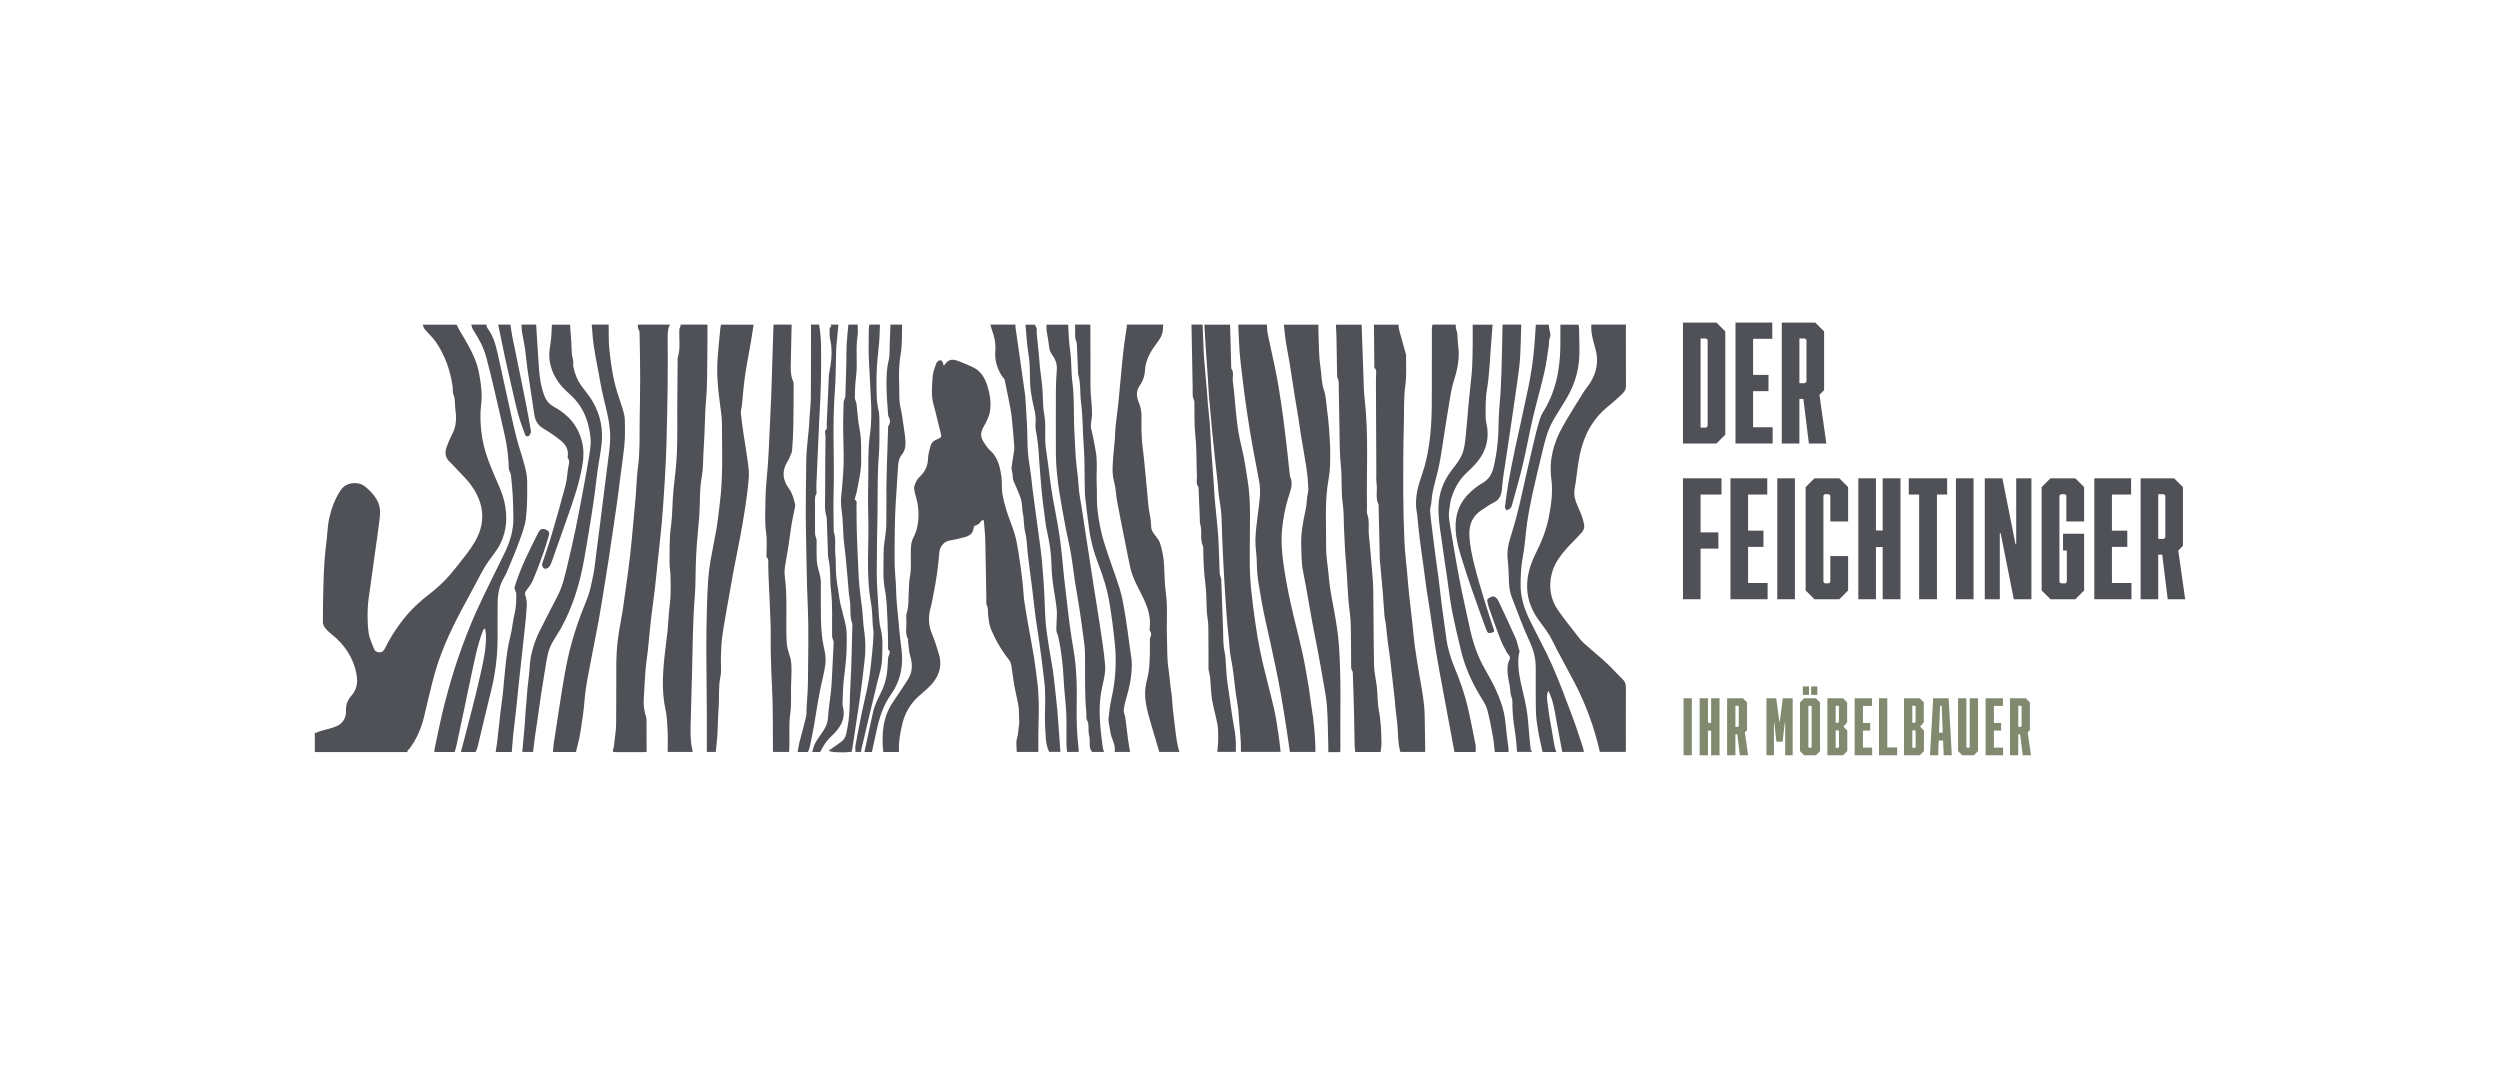<?xml version="1.0" encoding="UTF-8"?> <svg xmlns="http://www.w3.org/2000/svg" id="Ebene_1" data-name="Ebene 1" viewBox="0 0 213.688 92.129"><defs><style> .cls-1 { fill: #4f5157; } .cls-1, .cls-2 { stroke-width: 0px; } .cls-2 { fill: #818a6e; } </style></defs><g><path class="cls-1" d="m39.031,27.748c.092.18.176.365.278.539.542.925,1.118,1.836,1.45,2.863.156.483.237.994.313,1.498.065.432.099.872.097,1.309-.002.441-.085.881-.099,1.323-.03.948.064,1.896.281,2.81.199.834.53,1.641.86,2.438.315.761.696,1.492.886,2.304.297,1.269.239,2.51-.346,3.676-.287.571-.725,1.065-1.087,1.6-.161.238-.313.485-.45.738-.433.8-.85,1.608-1.287,2.406-1.089,1.986-2.105,4.008-2.734,6.191-.369,1.28-.637,2.589-.961,3.883-.237.946-.616,1.83-1.197,2.62-.058.078-.139.139-.199.216-.02.025-.008.076-.01.12h-7.917v-1.72c.046.071.076.119.066.104.135-.061.253-.131.38-.17.492-.15,1.014-.233,1.472-.45.502-.238.768-.723.748-1.283-.018-.521.121-.92.478-1.319.441-.493.544-1.116.422-1.787-.264-1.451-1.027-2.576-2.168-3.476-.188-.149-.371-.316-.515-.506-.103-.135-.195-.322-.195-.486-0-1.072.019-2.145.047-3.217.018-.705.048-1.41.099-2.114.043-.608.12-1.214.187-1.821.066-.599.085-1.209.22-1.792.19-.826.491-1.62.962-2.34.482-.736,1.538-.758,2.071-.336.424.336.798.723,1.057,1.21.244.46.279.958.222,1.452-.119,1.034-.277,2.063-.42,3.095-.135.974-.275,1.948-.406,2.923-.079.588-.185,1.176-.205,1.767-.023.686-.02,1.383.074,2.06.067.479.294.938.469,1.399.072.191.234.281.454.284.237.003.363-.118.458-.311.432-.877.948-1.701,1.552-2.469.661-.842,1.435-1.571,2.283-2.218.886-.676,1.651-1.468,2.328-2.345.526-.681,1.09-1.345,1.525-2.082.894-1.519.859-3.054-.099-4.562-.352-.555-.803-1.012-1.253-1.477-.266-.275-.515-.567-.793-.829-.396-.373-.417-.812-.248-1.277.14-.386.303-.768.492-1.132.342-.659.348-1.347.25-2.055-.027-.196-.029-.396-.039-.595-.011-.22-.013-.425-.116-.645-.102-.218-.047-.505-.085-.758-.204-1.354-.643-2.627-1.419-3.761-.279-.407-.659-.745-.978-1.127-.08-.096-.102-.242-.15-.365.966,0,1.932,0,2.898,0Z"></path><path class="cls-1" d="m138.972,27.748c.002,1.755.001,3.511.007,5.266.001.413-.295.631-.55.871-.333.312-.68.611-1.034.9-1.304,1.066-2.022,2.475-2.361,4.087-.167.791-.239,1.601-.357,2.402-.029.195-.07.389-.098.584-.11.771.297,1.401.56,2.073.128.326.23.67.273,1.015.022.171-.071.4-.189.536-.369.427-.784.815-1.165,1.232-.623.683-1.197,1.406-1.424,2.325-.275,1.114-.116,2.18.543,3.128.51.733,1.075,1.428,1.622,2.134.183.236.365.48.585.678.634.572,1.3,1.107,1.927,1.686.487.45.924.953,1.401,1.414.234.225.266.477.264.78-.012,1.705-.005,3.411-.005,5.116 0.0.091-0.0.182-0.0.292h-2.223c-.466-2.061-1.185-4.036-2.161-5.914-.636-1.224-1.324-2.421-1.933-3.658-.324-.657-.789-1.199-1.201-1.787-.642-.916-.975-1.938-.918-3.053.045-.88.317-1.715.71-2.506.505-1.016.939-2.059,1.148-3.178.199-1.063.354-2.149.21-3.217-.219-1.631.185-3.096.962-4.485.567-1.015,1.2-1.994,1.812-2.983.165-.267.379-.503.545-.769.564-.904.742-1.857.444-2.909-.189-.669-.398-1.347-.345-2.062h2.948Z"></path><path class="cls-1" d="m108.29,27.748c.019.25.013.505.062.749.187.919.398,1.833.59,2.751.125.598.244,1.197.343,1.799.141.861.274,1.723.389,2.588.134,1.008.249,2.019.365,3.029.075.655.132,1.312.21,1.966.018.147.108.285.132.432.082.493-.096.951-.242,1.404-.29.901-.455,1.82-.55,2.76-.099.984-.025,1.961.11,2.929.155,1.109.36,2.213.598,3.307.308,1.415.688,2.814,1.003,4.227.211.948.373,1.908.537,2.866.105.615.16,1.239.261,1.855.185,1.118.298,2.242.334,3.375.005.156.001.313.001.486h-2.179c-.086-.592-.168-1.185-.258-1.776-.099-.651-.198-1.302-.308-1.951-.142-.836-.28-1.672-.445-2.504-.212-1.072-.447-2.14-.677-3.209-.236-1.101-.515-2.195-.705-3.304-.193-1.119-.43-2.235-.432-3.384-.001-.675-.141-1.351-.123-2.025.021-.781.137-1.56.231-2.338.103-.854.256-1.707.103-2.569-.141-.794-.303-1.585-.449-2.378-.122-.662-.242-1.325-.35-1.99-.141-.87-.274-1.742-.398-2.615-.094-.661-.171-1.325-.25-1.988-.084-.703-.18-1.406-.234-2.112-.06-.792-.079-1.587-.116-2.381.816,0,1.632,0,2.449,0Z"></path><path class="cls-1" d="m105.142,27.748c.033,1.236.067,2.471.1,3.707 0.0.017-.006.039.002.049.261.329.082.716.132,1.072.121.86.168,1.73.26,2.595.068.641.136,1.284.249,1.918.125.703.316,1.395.452,2.097.119.616.199,1.239.301,1.858.3,1.814.187,3.643.189,5.467.001.898-.02,1.798.025,2.694.042.841.141,1.68.244,2.516.112.915.24,1.83.394,2.739.131.778.288,1.552.47,2.32.3,1.271.648,2.531.939,3.804.168.738.272,1.491.387,2.24.073.471.114.946.173,1.444h-3.397c0-.275.012-.548-.003-.819-.024-.444-.066-.888-.101-1.331-.002-.025-.012-.049-.014-.073-.035-.475-.054-.952-.108-1.425-.053-.465-.15-.926-.213-1.39-.133-.979-.198-1.971-.403-2.933-.129-.606-.129-1.209-.199-1.812-.07-.61-.13-1.222-.174-1.835-.085-1.181-.162-2.364-.229-3.546-.059-1.039-.104-2.079-.149-3.119-.031-.711-.031-1.425-.084-2.134-.039-.519-.149-1.033-.214-1.551-.038-.304-.045-.611-.078-.916-.092-.861-.192-1.721-.284-2.581-.076-.715-.149-1.43-.218-2.146-.085-.891-.171-1.781-.245-2.673-.046-.554-.066-1.109-.103-1.664-.057-.834-.122-1.668-.178-2.502-.046-.689-.082-1.379-.123-2.069.733,0,1.466,0,2.199,0Z"></path><path class="cls-1" d="m57.27,27.748c-.2.342-.201.716-.199,1.097.007,1.356.014,2.712-.003,4.068-.021,1.712-.057,3.424-.105,5.136-.029,1.031-.084,2.062-.146,3.091-.071,1.182-.149,2.364-.25,3.543-.085.995-.209,1.987-.313,2.981-.096.914-.182,1.829-.288,2.741-.1.862-.232,1.72-.33,2.583-.101.886-.172,1.776-.266,2.663-.056.534-.151,1.064-.193,1.599-.067.851-.106,1.705-.153,2.558-.027.491.04.969.191,1.441.057.176.045.377.047.567.007.64.006,1.281.007,1.922 0.0.173 0.0.346 0.0.533-.09.008-.145.017-.2.017-.816.001-1.632.002-2.448 0-.261-0-.284-.048-.198-.296.043-.122.056-.256.07-.386.062-.584.164-1.169.172-1.754.023-1.747-.003-3.494.014-5.241.012-1.152.148-2.292.369-3.426.203-1.044.327-2.103.476-3.157.121-.859.24-1.719.338-2.581.101-.888.178-1.778.262-2.668.075-.792.15-1.584.215-2.376.068-.834.081-1.676.193-2.504.178-1.324.126-2.652.143-3.979.016-1.205.045-2.41.044-3.614-.001-1.296-.026-2.592-.053-3.887-.003-.132-.099-.259-.133-.394-.022-.088-.008-.184-.01-.277.916,0,1.832,0,2.748,0Z"></path><path class="cls-1" d="m119.534,27.748c.022.164.025.332.068.49.184.683.379,1.362.568,2.043.015.055.015.115.014.173-.012.815.054,1.64-.057,2.442-.152,1.092-.101,2.183-.131,3.272-.055,1.986-.059,3.973-.053,5.96.004,1.388.041,2.778.103,4.165.04.892.152,1.781.231,2.672.051.578.093,1.156.154,1.733.094.888.203,1.774.302,2.662.071.642.117,1.288.207,1.927.126.899.27,1.797.429,2.691.19,1.075.393,2.148.407,3.245.012.931.029,1.862.043,2.793.001.081-.007.163-.012.258h-2.11c-.232-.785-.181-1.6-.263-2.401-.051-.492-.116-.983-.17-1.475-.022-.198-.025-.397-.047-.595-.125-1.124-.248-2.248-.381-3.37-.064-.54-.154-1.076-.221-1.615-.066-.533-.115-1.068-.178-1.602-.023-.192-.083-.38-.098-.572-.056-.686-.093-1.373-.149-2.058-.068-.823-.149-1.644-.224-2.466-.005-.058-.022-.115-.023-.173-.037-1.568-.072-3.136-.107-4.704-.001-.033.014-.073 0-.099-.3-.588-.078-1.225-.174-1.833-.045-.285-.019-.581-.02-.872-.012-2.586-.023-5.172-.034-7.758-.001-.183.019-.366.01-.548-.011-.227.09-.469-.119-.675-.058-.057-.028-.208-.029-.315-.011-1.131-.021-2.262-.031-3.393.7,0,1.399,0,2.099,0Z"></path><path class="cls-1" d="m60.469,27.748c-.003.915.005,1.83-.011,2.745-.021,1.255.005,2.516-.111,3.762-.086.926-.082,1.849-.13,2.773-.032.622-.063,1.244-.098,1.866-.035.602-.014,1.216-.126,1.804-.219,1.149-.137,2.309-.227,3.461-.062.801-.145,1.6-.205,2.401-.043.571-.069,1.144-.089,1.717-.031.879-.011,1.762-.081,2.638-.176,2.182-.183,4.368-.237,6.553-.039,1.583-.094,3.166-.13,4.749-.009.414.012.831.046,1.244.021.263.091.522.144.809h-2.143c0-.613.024-1.219-.007-1.822-.032-.625-.061-1.259-.191-1.867-.25-1.166-.25-2.338-.162-3.511.08-1.062.238-2.118.35-3.178.051-.486.069-.975.111-1.462.044-.51.12-1.018.143-1.529.024-.548.015-1.098-.002-1.647-.012-.402-.091-.804-.085-1.206.015-1.004-.023-2.019.116-3.008.15-1.065.115-2.133.226-3.196.109-1.046.246-2.092.289-3.141.054-1.312.023-2.627.031-3.94.009-1.389.021-2.778.031-4.167.271-.816.096-1.659.154-2.488.005-.067.065-.128.085-.196.015-.052.008-.11.011-.166.766,0,1.532,0,2.299,0Z"></path><path class="cls-1" d="m99.446,27.748c-.014.064-.044.129-.04.191.038.552-.221.993-.538,1.402-.426.549-.767,1.139-.934,1.813-.074.299-.047.622-.123.92-.072.281-.171.579-.343.806-.375.494-.349.982-.13,1.516.15.366.234.742.231,1.154-.005.929-.019,1.869.109,2.786.119.855.173,1.713.269,2.568.041.362.064.726.101,1.088.068.664.093,1.337.231,1.986.078.368.102.725.123,1.092.018.326.234.554.418.799.123.163.257.332.321.521.208.619.324,1.259.358,1.914.041.776.043,1.558.148,2.326.178,1.301.049,2.603.1,3.904.034.88-.005,1.771.129,2.636.099.637.127,1.279.232,1.913.081.489.086.99.136,1.484.05.492.112.982.173,1.472.057.462.109.925.184,1.384.045.275.129.543.203.848h-1.714c-.24-.808-.483-1.607-.713-2.411-.286-1.001-.595-2.004-.473-3.062.055-.48.219-.947.284-1.427.065-.483.079-.974.096-1.462.015-.432-.004-.865.009-1.297.003-.113.077-.223.098-.339.012-.067-.006-.144-.027-.211-.03-.093-.12-.188-.108-.271.153-1.007-.159-1.91-.592-2.792-.384-.783-.83-1.542-1.032-2.4-.164-.696-.293-1.401-.432-2.103-.244-1.226-.493-2.452-.722-3.681-.1-.534-.1-1.092-.246-1.611-.139-.492-.15-.977-.125-1.467.038-.742.124-1.481.183-2.221.027-.339.024-.681.059-1.02.067-.64.157-1.277.229-1.916.047-.411.08-.824.118-1.235.074-.791.145-1.582.224-2.372.053-.535.11-1.069.179-1.602.064-.49.148-.977.218-1.466.007-.05-.013-.105-.021-.157,1.049,0,2.099,0,3.148,0Z"></path><path class="cls-1" d="m116.386,27.748c.05,1.427.097,2.854.151,4.281.026.687.027,1.378.106,2.059.357,3.101.143,6.212.202,9.318.003.183-.038.383.022.545.217.586.075,1.193.14,1.787.084.773.149,1.547.211,2.322.063.777.148,1.554.161,2.333.036,2.153.024,4.307.067,6.46.012.587.155,1.171.23,1.757.031.238.04.48.059.719.034.438.025.884.11,1.312.186.946.222,1.901.237,2.858.004.254-.045.509-.07.776h-2.173c-.018-.19-.048-.39-.053-.59-.021-.964-.029-1.927-.052-2.891-.027-1.103-.063-2.206-.102-3.309-.003-.08-.06-.157-.089-.237-.021-.058-.053-.117-.054-.176-.007-.732.002-1.464-.014-2.195-.018-.847.016-1.704-.101-2.539-.197-1.406-.193-2.822-.323-4.23-.087-.947-.118-1.899-.167-2.849-.038-.738-.004-1.486-.112-2.213-.155-1.039-.046-2.085-.153-3.116-.124-1.198-.116-2.394-.135-3.592-.02-1.237-.036-2.475-.061-3.712-.002-.097-.061-.192-.088-.29-.021-.076-.045-.153-.046-.231-.019-1.081-.032-2.161-.053-3.242-.007-.371-.032-.742-.049-1.113.733,0,1.466,0,2.199,0Z"></path><path class="cls-1" d="m112.688,27.748c.005.346.002.692.018,1.037.039.845.022,1.7.153,2.532.105.666.074,1.346.299,2.007.186.545.202,1.15.277,1.731.067.513.125,1.029.162,1.545.05.712.107,1.426.104,2.139-.003.72.001,1.454-.13,2.158-.364,1.961-.204,3.934-.221,5.902-.006.69.119,1.381.187,2.071.046.461.08.925.15,1.383.094.611.216,1.219.327,1.827.188,1.025.356,2.049.432,3.093.214,2.965.089,5.933.123,8.899.001.065-.01.13-.016.204-.067.005-.124.013-.18.014-.265.001-.53.001-.834.001,0-.149.003-.279-.001-.409-.033-1.161-.034-2.325-.113-3.483-.05-.742-.206-1.478-.33-2.215-.143-.853-.298-1.704-.457-2.554-.164-.881-.346-1.759-.508-2.641-.172-.939-.328-1.881-.495-2.821-.078-.437-.159-.874-.25-1.309-.159-.76-.141-1.53-.163-2.3-.029-1.011.16-1.988.374-2.967.083-.378.093-.771.141-1.157.028-.228.105-.456.093-.681-.029-.566-.069-1.134-.153-1.695-.144-.969-.326-1.932-.486-2.898-.075-.456-.129-.915-.202-1.372-.102-.643-.217-1.284-.319-1.926-.148-.936-.284-1.874-.436-2.809-.101-.624-.233-1.243-.33-1.868-.073-.475-.113-.956-.167-1.434.983,0,1.966,0,2.948,0Z"></path><path class="cls-1" d="m64.416,27.748c-.075.479-.144.959-.226,1.437-.169.984-.367,1.963-.51,2.951-.121.834-.178,1.678-.268,2.517-.024.221-.106.444-.087.659.055.599.143,1.194.231,1.789.114.775.253,1.546.356,2.322.06.45.124.909.093,1.358-.057.823-.167,1.644-.287,2.461-.131.89-.289,1.777-.453,2.662-.183.989-.39,1.973-.577,2.961-.147.778-.282,1.559-.417,2.339-.182,1.049-.38,2.096-.529,3.15-.085.597-.097,1.206-.122,1.81-.023.572.067,1.163-.046,1.714-.184.897-.079,1.796-.152,2.691-.061.744-.057,1.493-.101,2.239-.029.484-.092.965-.141,1.465h-.762v-.273c0-1.023.006-2.046-.001-3.07-.012-1.871-.041-3.742-.045-5.612-.002-1.064.022-2.128.049-3.192.021-.845.048-1.691.106-2.535.04-.577.117-1.153.215-1.724.155-.909.357-1.811.509-2.721.114-.684.178-1.377.267-2.065.3-2.3.197-4.611.188-6.918-.002-.598-.121-1.196-.187-1.794-.003-.025-.005-.05-.008-.074-.164-1.21-.258-2.424-.175-3.644.059-.865.156-1.727.237-2.591.01-.104.03-.207.046-.311.933,0,1.866,0,2.798,0Z"></path><path class="cls-1" d="m67.664,27.748c-.026,1.197-.058,2.393-.075,3.59-.006.439.021.874.217,1.286.056.117.031.276.031.415-.006,1.115-.005,2.229-.026,3.344-.014.702-.048,1.405-.107,2.105-.019.221-.143.436-.229.649-.046.114-.107.224-.173.33-.497.803-.405,1.57.141,2.308.298.403.408.878.521,1.352.013.055.01.118-.001.174-.099.499-.218.996-.3,1.498-.113.693-.193,1.391-.3,2.085-.076.494-.187.984-.257,1.479-.039.278-.067.568-.03.844.244,1.861.083,3.731.159,5.594.017.429.134.865.273,1.275.157.463.148.929.144,1.399-.003.382-.027.764-.036,1.145-.018.781.04,1.573-.066,2.342-.151,1.099-.016,2.197-.104,3.309h-1.357c-.007-.023-.021-.046-.021-.068-.019-1.811.019-3.624-.079-5.431-.049-.908-.073-1.816-.1-2.724-.028-.906.007-1.814-.022-2.72-.043-1.366-.119-2.731-.177-4.097-.014-.332-.011-.665-.025-.998-.009-.207.067-.433-.133-.605-.031-.026-.015-.111-.015-.169-.005-.64.057-1.29-.03-1.919-.134-.97-.069-1.937-.056-2.903.014-.992.138-1.983.21-2.975.031-.439.054-.878.075-1.318.068-1.45.14-2.901.199-4.351.043-1.053.068-2.107.102-3.161.033-1.029.066-2.057.1-3.086.516,0,1.033,0,1.549,0Z"></path><path class="cls-1" d="m41.58,27.748c.022.094.018.208.072.278.478.638.702,1.378.873,2.138.28,1.245.543,2.493.82,3.739.257,1.157.502,2.318.791,3.467.202.805.489,1.589.7,2.393.119.453.221.926.224,1.39.008,1.046.015,2.1-.105,3.137-.079.684-.349,1.352-.584,2.01-.268.752-.586,1.487-.892,2.225-.117.283-.233.57-.391.83-.41.674-.547,1.411-.552,2.183-.006.973-.012,1.946-.005,2.919.012,1.607-.203,3.182-.592,4.74-.387,1.55-.744,3.106-1.12,4.659-.035.143-.107.276-.163.419h-1.264c.091-.338.179-.652.259-.967.474-1.867.987-3.725,1.402-5.605.254-1.149.531-2.308.48-3.504-.006-.151-.047-.3-.071-.45-.032-.001-.064-.003-.096-.004-.038.077-.084.151-.114.231-.462,1.215-.69,2.49-.969,3.752-.195.883-.371,1.771-.558,2.656-.231,1.096-.461,2.192-.696,3.287-.044.204-.11.403-.166.608h-1.731c0-.079-.013-.152.002-.219.28-1.287.526-2.582.854-3.856.34-1.321.715-2.637,1.157-3.927.459-1.339.965-2.666,1.545-3.957.767-1.707,1.63-3.372,2.443-5.059.459-.953.771-1.947.747-3.021-.014-.622-.018-1.245-.053-1.867-.032-.586-.093-1.17-.154-1.754-.013-.123-.078-.241-.121-.361-.019-.053-.06-.105-.061-.158-.016-.958-.135-1.905-.339-2.839-.299-1.367-.617-2.729-.937-4.091-.211-.897-.422-1.794-.666-2.682-.23-.834-.648-1.585-1.115-2.31-.08-.125-.104-.286-.154-.431.433,0,.866,0,1.299,0Z"></path><path class="cls-1" d="m91.3,27.748c.05.718.055,1.443.162,2.153.139.92.084,1.852.201,2.766.193,1.498.084,3.003.184,4.501.044.662.056,1.327.107,1.989.044.567.127,1.131.185,1.698.042.413.057.828.109,1.24.058.454.148.904.219,1.357.114.734.221,1.469.334,2.203.105.685.215,1.37.32,2.055.128.831.25,1.663.38,2.494.156.995.327,1.988.473,2.984.18,1.225.39,2.449.488,3.681.046.577-.101,1.183-.233,1.759-.26,1.131-.276,2.269-.182,3.414.049.593.128,1.184.202,1.775.019.147.073.29.117.457h-1.016c-.345-.405-.124-.915-.249-1.366-.035-.126-.039-.26-.051-.391-.03-.314.046-.629-.131-.942-.1-.177-.042-.44-.064-.663-.166-1.695-.083-3.394-.115-5.092-.011-.584-.112-1.167-.187-1.749-.093-.72-.194-1.439-.305-2.157-.12-.773-.264-1.543-.383-2.316-.115-.75-.192-1.507-.322-2.255-.131-.754-.317-1.499-.459-2.251-.188-.995-.367-1.991-.531-2.99-.092-.564-.157-1.133-.213-1.702-.047-.478-.084-.959-.086-1.438-.01-1.871-.01-3.743-0-5.615.003-.572.029-1.145.077-1.716.039-.464-.09-.868-.351-1.234-.16-.226-.281-.446-.308-.737-.044-.475-.148-.945-.214-1.418-.022-.161-.006-.328-.007-.492.616,0,1.233,0,1.849,0Z"></path><path class="cls-1" d="m52.024,27.748c.017.698-.01,1.401.06,2.094.129,1.269.309,2.534.698,3.758.184.58.394,1.152.547,1.74.081.308.087.641.089.963.004.557.01,1.117-.043,1.67-.088.904-.223,1.804-.338,2.705-.088.689-.17,1.379-.265,2.067-.1.728-.211,1.455-.318,2.183-.143.965-.284,1.93-.431,2.894-.115.751-.236,1.501-.358,2.25-.161.986-.313,1.974-.492,2.956-.208,1.145-.45,2.284-.662,3.428-.209,1.129-.459,2.249-.547,3.4-.072.931-.215,1.858-.362,2.781-.087.55-.243,1.089-.369,1.639h-1.97c.024-.259.036-.505.071-.747.075-.523.162-1.045.242-1.567.155-1.003.3-2.009.467-3.01.149-.894.295-1.791.49-2.676.382-1.733.947-3.406,1.629-5.046.278-.669.404-1.406.553-2.122.115-.549.159-1.112.232-1.67.094-.713.186-1.427.277-2.141.114-.894.225-1.789.338-2.683.121-.959.249-1.916.363-2.876.09-.756.219-1.513.23-2.271.016-1.128-.26-2.221-.532-3.313-.227-.91-.372-1.84-.547-2.762-.118-.623-.245-1.245-.332-1.872-.081-.587-.114-1.181-.168-1.772.483,0,.966,0,1.449,0Z"></path><path class="cls-1" d="m124.431,27.748c.012.144-.012.304.043.428.105.235.108.469.113.717.007.355.072.708.092,1.063.05.914-.15,1.786-.427,2.652-.15.468-.233.96-.316,1.446-.174,1.016-.329,2.036-.492,3.054-.137.856-.248,1.717-.417,2.567-.156.782-.386,1.55-.559,2.329-.075.337-.087.688-.133,1.032-.028.203-.102.406-.094.606.016.394.07.787.117,1.18.089.738.181,1.476.278,2.214.105.794.222,1.587.324,2.381.099.771.179,1.544.278,2.315.097.763.204,1.524.313,2.286.066.456.11.92.226,1.364.146.563.319,1.125.544,1.66.495,1.179.909,2.383,1.188,3.629.223.997.42,2.0.615,3.002.037.19.005.393.005.602h-1.811c-.245-1.321-.489-2.631-.732-3.941-.184-.988-.371-1.974-.549-2.963-.136-.754-.269-1.508-.387-2.265-.147-.942-.275-1.888-.417-2.831-.103-.685-.222-1.368-.321-2.054-.1-.695-.182-1.392-.276-2.087-.097-.72-.208-1.438-.296-2.158-.079-.647-.133-1.297-.203-1.945-.025-.229-.08-.455-.095-.683-.062-.968.18-1.878.502-2.782.293-.823.473-1.674.604-2.544.314-2.082.222-4.174.239-6.264.01-1.214-.001-2.429.002-3.643 0-.122.031-.245.047-.367.666,0,1.333,0,1.999,0Z"></path><path class="cls-1" d="m134.925,27.748c.017.112.047.223.048.335.003.971.085,1.951-.024,2.909-.114,1.012-.442,1.996-.954,2.894-.402.704-.855,1.379-1.256,2.083-.5.877-.717,1.855-.95,2.824-.267,1.113-.541,2.226-.784,3.344-.182.838-.347,1.682-.472,2.531-.147.997-.188,2.012-.38,2.999-.151.774-.172,1.541-.179,2.317-.009,1.073.319,2.064.781,3.013.636,1.306,1.347,2.577,1.932,3.904.64,1.452,1.185,2.947,1.745,4.433.319.847.586,1.713.873,2.571.037.112.051.232.081.369h-1.853c-.165-.881-.337-1.766-.494-2.654-.156-.878-.279-1.764-.69-2.575-.164.342-.125.683-.075,1.026.055.375.092.752.154,1.125.144.87.296,1.739.452,2.608.027.151.089.296.142.471h-1.173c-.133-.629-.283-1.244-.387-1.866-.09-.537-.166-1.081-.178-1.624-.028-1.239-.01-2.479-.016-3.718-.004-.777-.178-1.493-.517-2.216-.58-1.235-1.031-2.532-1.531-3.805-.221-.564-.247-1.156-.256-1.754-.008-.51-.045-1.021-.097-1.528-.066-.65.058-1.276.253-1.88.385-1.194.689-2.406.959-3.629.303-1.375.618-2.747.941-4.118.187-.792.369-1.588.615-2.362.125-.394.391-.743.586-1.115.47-.898.78-1.849.954-2.847.144-.826.202-1.656.198-2.493-.003-.524.002-1.048.003-1.572.516,0,1.033,0,1.549,0Z"></path><path class="cls-1" d="m127.579,27.748c-.064.841-.129,1.681-.192,2.522-.014.182-.012.366-.029.548-.077.806-.109,1.62-.25,2.415-.148.836-.129,1.67-.117,2.507.005.322.116.642.147.965.109,1.137-.267,2.116-1.023,2.955-.239.265-.498.515-.76.758-.689.64-1.096,1.442-1.352,2.33-.034.118-.042.245-.058.368-.039.285-.105.571-.105.856-0.0.303.05.607.1.907.26,1.539.506,3.08.8,4.612.269,1.407.591,2.805.893,4.206.264,1.223.655,2.394,1.287,3.488.677,1.172,1.308,2.377,1.619,3.706.14.6.163,1.228.24,1.844.056.448.117.896.171,1.345.007.062-.015.128-.025.197h-1.162c-.046-.41-.067-.815-.14-1.211-.149-.813-.285-1.632-.508-2.426-.12-.426-.395-.813-.628-1.201-.721-1.204-1.285-2.473-1.611-3.84-.271-1.137-.547-2.274-.767-3.421-.184-.962-.29-1.939-.432-2.909-.105-.719-.226-1.437-.317-2.158-.157-1.246-.43-2.48-.409-3.747.02-1.164.399-2.201,1.095-3.124.419-.555.88-1.087,1.052-1.78.091-.366.14-.745.177-1.121.088-.881.157-1.764.237-2.645.046-.511.099-1.021.15-1.531.056-.566.134-1.132.165-1.699.039-.705.044-1.412.053-2.118.007-.532-.001-1.065-.003-1.597.566,0,1.133,0,1.699,0Z"></path><path class="cls-1" d="m48.725,27.748c.037.512.078,1.025.11,1.538.02.315.014.632.044.946.021.225.093.446.123.671.017.128-.026.265-.003.39.115.624.345,1.201.721,1.717.326.447.693.872.965,1.35.626,1.099.874,2.299.74,3.558-.08.754-.233,1.5-.339,2.252-.099.704-.17,1.412-.267,2.116-.11.793-.23,1.585-.358,2.376-.173,1.067-.349,2.135-.539,3.199-.364,2.032-.956,3.99-1.955,5.808-.243.442-.54.855-.783,1.297-.347.633-.443,1.341-.558,2.041-.13.79-.261,1.581-.381,2.373-.113.744-.212,1.49-.319,2.235-.063.434-.134.866-.194,1.3-.062.45-.113.901-.17,1.357h-.919c.069-.768.14-1.516.203-2.265.033-.397.05-.795.081-1.192.051-.669.101-1.338.163-2.006.053-.569.15-1.135.178-1.705.057-1.168.387-2.253.916-3.286.489-.955.966-1.917,1.467-2.865.449-.851.641-1.782.864-2.702.252-1.04.485-2.086.704-3.134.216-1.04.407-2.086.603-3.13.164-.875.335-1.749.472-2.628.102-.653.249-1.307.176-1.974-.131-1.205-.497-2.321-1.323-3.242-.231-.258-.497-.487-.749-.726-.694-.657-1.182-1.421-1.382-2.377-.116-.552-.069-1.066.028-1.609.098-.551.091-1.12.131-1.681.516,0,1.033,0,1.549,0Z"></path><path class="cls-1" d="m102.794,27.748c.03.793.054,1.587.093,2.38.023.463.069.926.108,1.388.059.693.123,1.386.182,2.08.025.298.035.597.062.894.053.576.126,1.151.168,1.728.057.795.088,1.592.14,2.387.058.885.13,1.769.193,2.653.037.521.06,1.044.106,1.565.09,1.023.216,2.044.283,3.068.067,1.028.076,2.059.123,3.089.007.156.08.308.118.463.014.055.018.113.02.17.052,1.437.1,2.874.156,4.31.023.588-.007,1.191.12,1.758.115.509.097,1.011.144,1.516.026.281.03.564.065.843.064.506.145,1.01.219,1.514.12.826.211,1.657.37,2.475.144.737.207,1.472.168,2.239h-1.584c.027-.335.074-.668.076-1.0.002-.445.014-.898-.06-1.334-.122-.711-.344-1.405-.46-2.117-.1-.618-.107-1.25-.166-1.875-.017-.186-.07-.369-.105-.554-.014-.072-.036-.144-.037-.217-.004-1.206.007-2.412-.013-3.618-.007-.435-.103-.868-.13-1.304-.048-.786-.018-1.581-.124-2.359-.143-1.054-.168-2.108-.186-3.166-.309-.584-.065-1.238-.236-1.844-.066-.234-.048-.494-.059-.742-.035-.795-.066-1.591-.099-2.386-.002-.042.013-.097-.009-.122-.246-.29-.117-.637-.132-.954-.055-1.144-.011-2.298-.135-3.434-.107-.976-.061-1.944-.083-2.916-.002-.076-.046-.152-.069-.228-.026-.085-.07-.169-.073-.256-.01-.23 0-.461-.004-.691-.033-1.801-.067-3.603-.1-5.404.316,0,.633,0,.949,0Z"></path><path class="cls-1" d="m86.803,27.748c-.002.074-.014.149-.004.221.165,1.169.334,2.338.5,3.507.105.739.207,1.478.311,2.217.008.058.023.115.026.172.055.908.116,1.815.159,2.723.033.697.014,1.398.069,2.093.051.64.172,1.274.256,1.912.05.386.082.774.131,1.16.07.557.147,1.114.222,1.671.109.81.222,1.619.329,2.429.089.672.189,1.343.252,2.018.081.867.139,1.735.193,2.604.075,1.217.053,2.447.235,3.647.133.88.26,1.768.425,2.647.14.746.205,1.507.293,2.263.072.615.131,1.232.193,1.849.017.165.022.331.034.497.07.955.14,1.91.212,2.889h-.964c-.337-.71-.295-1.491-.344-2.25-.043-.672.011-1.351.006-2.026-.004-.522.002-1.048-.055-1.566-.124-1.138-.277-2.274-.431-3.408-.101-.75-.233-1.495-.333-2.245-.1-.752-.177-1.507-.267-2.261-.047-.393-.101-.786-.151-1.179-.083-.653-.169-1.305-.246-1.959-.073-.615-.07-1.247-.22-1.841-.142-.562-.09-1.132-.209-1.689-.075-.351-.046-.726-.132-1.073-.09-.363-.258-.708-.399-1.058-.092-.229-.213-.448-.287-.682-.05-.156-.039-.33-.059-.496-.009-.073-.029-.144-.041-.216-.019-.113-.062-.229-.048-.338.05-.395.122-.788.179-1.182.03-.205.074-.414.06-.618-.044-.651-.111-1.3-.17-1.95-.024-.264-.038-.529-.077-.79-.056-.373-.126-.744-.198-1.114-.112-.573-.229-1.146-.349-1.717-.02-.094-.045-.202-.106-.271-.341-.391-.53-.863-.654-1.347-.088-.344-.091-.722-.067-1.08.039-.593-.083-1.146-.287-1.693-.057-.153-.091-.313-.136-.471.716,0,1.432,0,2.149,0Z"></path><path class="cls-1" d="m93.199,27.748c.003,1.23.003,2.459.011,3.689.006.906-.04,1.82.062,2.716.046.406.062.808.073,1.211.007.243-.063.487-.082.732-.014.189-.046.393.005.568.17.579.242,1.176.364,1.76.209,1.001.06,1.991.11,2.984.039.755-.02,1.52.075,2.266.113.889.279,1.781.537,2.638.409,1.361.945,2.685,1.363,4.044.229.744.346,1.525.475,2.295.148.88.257,1.767.375,2.652.071.532.187,1.067.176,1.599-.02.934-.191,1.852-.469,2.75-.104.336-.178.686-.217,1.035-.02.176.067.365.106.548.01.047.025.094.031.142.077.623.149,1.247.232,1.869.045.335.109.668.168,1.024h-1.297c-.007-.012-.024-.027-.023-.038.07-.429-.096-.803-.246-1.191-.105-.271-.132-.573-.181-.863-.044-.258-.118-.525-.093-.779.058-.59.134-1.182.263-1.759.343-1.528.428-3.071.275-4.622-.114-1.158-.268-2.314-.455-3.462-.19-1.163-.542-2.285-.968-3.387-.365-.945-.641-1.92-.772-2.93-.117-.9-.238-1.799-.335-2.701-.043-.396-.036-.797-.046-1.196-.025-1.067.005-2.138-.082-3.2-.101-1.238-.068-2.489-.23-3.713-.107-.809-.01-1.636-.246-2.427-.007-.023-.006-.049-.007-.074-.034-.852-.066-1.705-.107-2.557-.005-.107-.064-.21-.094-.316-.021-.077-.049-.156-.05-.235-.005-.358-.002-.715-.002-1.073h1.299Z"></path><path class="cls-1" d="m73.311,27.748c0.0.308.042.622-.007.922-.188,1.171.018,2.358-.132,3.519-.078.603-.093,1.197-.107,1.796-.002.107.055.216.086.323.018.063.049.123.057.187.084.721.114,1.452.26,2.16.184.892.125,1.783.14,2.676.014.9-.202,1.77-.366,2.646-.04.213-.116.42-.171.63-.01.038-.012.108.008.119.217.12.126.322.129.491.013.715.003,1.43.025,2.145.033,1.085.08,2.169.13,3.253.024.529.052,1.059.104,1.586.06.616.148,1.229.224,1.844.006.049.014.099.019.148.05.58.07,1.164.157,1.738.123.812.129,1.621.042,2.432-.104.969-.222,1.936-.351,2.902-.119.891-.262,1.778-.395,2.667-.099.66-.199,1.32-.3,1.98-.018.12-.045.239-.067.355-.818.086-1.807.037-1.964-.1.357-.254.717-.501,1.069-.761.218-.161.359-.371.422-.649.177-.774.283-1.551.297-2.348.019-1.103.099-2.205.137-3.308.043-1.252.068-2.505.101-3.758-.264-.682-.107-1.409-.229-2.108-.092-.527-.113-1.067-.162-1.602-.07-.756-.132-1.513-.206-2.268-.041-.415-.117-.827-.148-1.243-.06-.8-.052-1.608-.165-2.4-.067-.467-.087-.922-.04-1.38.122-1.185.228-2.37.204-3.564-.017-.806-.043-1.612-.045-2.418-.001-.665.026-1.329.044-1.994.001-.056.017-.113.035-.166.036-.108.109-.213.113-.32.034-.947.059-1.894.081-2.841.012-.531-.002-1.064.026-1.594.03-.567.097-1.133.148-1.699.267,0,.533,0,.8,0Z"></path><path class="cls-1" d="m77.109,27.748c-.035.853.022,1.722-.128,2.554-.226,1.259-.101,2.511-.107,3.765-.002.459.147.919.221,1.379.054.335.095.672.145,1.007.064.43.132.856.155,1.295.023.438-.06.803-.326,1.132-.221.273-.281.592-.303.925-.07,1.059-.138,2.117-.204,3.176-.022.347-.041.694-.049,1.042-.018.731-.042,1.462-.041,2.194.002,1.039-.042,2.085.061,3.115.074.734.047,1.466.119,2.196.09.914.165,1.83.255,2.745.059.597.167,1.192.195,1.79.057,1.2-.256,2.318-.947,3.297-.63.892-.965,1.885-1.194,2.931-.144.66-.29,1.319-.436,1.985h-.637c.075-.349.146-.683.217-1.016.17-.789.336-1.579.513-2.367.137-.608.414-1.161.692-1.715.328-.654.5-1.356.55-2.087.02-.29.027-.581.055-.87.01-.103.072-.199.097-.302.022-.091.064-.249.029-.271-.195-.126-.126-.307-.13-.47-.02-.723-.016-1.447-.055-2.169-.047-.866-.052-1.746-.216-2.592-.204-1.052-.105-2.099-.114-3.146-.006-.631.132-1.262.196-1.894.024-.238.033-.478.035-.717.008-.809.01-1.619.013-2.428.001-.165-.011-.331-.008-.496.013-.673.027-1.346.047-2.019.03-1.053.064-2.106.099-3.159.002-.063.011-.136.045-.186.156-.231.147-.46.025-.699-.029-.057-.061-.121-.065-.184-.053-.843-.137-1.685-.141-2.528-.003-.685.008-1.391.166-2.052.155-.649.083-1.285.124-1.926.026-.412.033-.825.048-1.237.333,0,.666,0,.999,0Z"></path><path class="cls-1" d="m70.013,27.748c.227,1.255.165,2.525.171,3.789.004.839-.033,1.679-.065,2.517-.027.72-.075,1.439-.108,2.159-.079,1.741-.156,3.481-.23,5.222-.008.191.006.382.008.573.001.066.019.145-.01.195-.173.293-.112.613-.114.923-.006.832-.006,1.663.004,2.495.002.141.067.28.103.42.01.038.029.077.029.115.005.622-.023,1.247.024,1.865.029.389.174.769.259,1.154.037.168.075.341.076.512.007,1.056-.008,2.113.008,3.169.008.539.042,1.079.104,1.614.052.446.162.886.244,1.329.129.693-.005,1.362-.166,2.035-.168.704-.304,1.416-.434,2.128-.123.674-.211,1.354-.332,2.028-.115.639-.248,1.275-.382,1.911-.027.129-.096.249-.148.378h-.876c.054-.295.091-.576.159-.849.181-.717.39-1.426.558-2.146.059-.255.031-.529.046-.795.04-.709.112-1.417.117-2.126.015-2.196.081-4.395-.016-6.586-.093-2.096-.106-4.192-.152-6.288-.042-1.911.005-3.824.019-5.736.003-.449.019-.898.054-1.345.052-.657.13-1.311.19-1.967.023-.256.025-.514.042-.771.037-.562.107-1.124.111-1.686.017-1.996.012-3.992.015-5.988 0-.083-.006-.166-.009-.249.233,0,.466,0,.7,0Z"></path><path class="cls-1" d="m88.452,27.748c.035.068.071.134.103.203.026.056.06.113.064.171.007.116-.017.234-.006.349.068.719.143,1.438.212,2.157.026.272.037.546.068.817.065.57.156,1.137.204,1.708.063.758.019,1.533.159,2.275.184.973-.001,1.948.144,2.913.07.464.132.93.194,1.395.054.409.1.819.156,1.228.069.499.134.999.22,1.495.201,1.154.446,2.301.612,3.46.163,1.146.248,2.302.372,3.454.067.625.145,1.248.219,1.872.092.773.175,1.548.279,2.32.089.654.196,1.307.306,1.958.268,1.578.305,3.168.273,4.764-.014.698-.005,1.398.025,2.096.024.559.094,1.115.142,1.673.006.065.001.131.001.215h-.99c-.019-.227-.054-.456-.056-.685-.007-.848.022-1.698-.011-2.545-.029-.765-.126-1.528-.184-2.292-.043-.572-.06-1.145-.111-1.716-.046-.515-.116-1.028-.191-1.539-.054-.367-.127-.731-.206-1.093-.034-.158-.129-.305-.149-.463-.024-.199 0-.404.004-.606.008-.429.062-.864.016-1.287-.087-.795-.247-1.582-.348-2.377-.063-.493-.094-.992-.104-1.489-.018-.948-.174-1.872-.381-2.795-.117-.522-.165-1.059-.236-1.59-.071-.532-.145-1.065-.196-1.599-.078-.816-.137-1.634-.204-2.451-.066-.806-.081-1.621-.221-2.414-.073-.416-.161-.827-.118-1.238.068-.653-.168-1.247-.273-1.867-.072-.421-.153-.843-.18-1.268-.041-.638-.016-1.281-.06-1.919-.035-.514-.139-1.023-.194-1.537-.062-.583-.103-1.168-.153-1.752.267,0,.533,0,.8,0Z"></path><path class="cls-1" d="m130.028,27.748c-.034,1.005-.041,2.012-.112,3.014-.055.782-.186,1.558-.292,2.336-.109.794-.228,1.586-.344,2.379-.147,1.005-.294,2.01-.445,3.014-.114.759-.24,1.516-.349,2.276-.051.352-.067.708-.11,1.061-.058.474-.195.887-.684,1.121-.364.174-.693.42-1.035.639-.77.493-1.088,1.198-1.062,2.108.026.936.237,1.836.461,2.732.235.941.518,1.87.799,2.799.264.873.549,1.741.835,2.607.048.144.01.189-.122.228-.327.097-.417.074-.531-.239-.391-1.067-.779-2.136-1.15-3.21-.336-.972-.668-1.947-.967-2.931-.186-.611-.363-1.234-.45-1.865-.183-1.326.048-2.57,1.023-3.566.361-.369.774-.713,1.222-.965.572-.322.827-.806.962-1.394.28-1.222.415-2.458.417-3.716.001-.86.108-1.72.161-2.58.032-.522.056-1.044.074-1.566.022-.631.037-1.263.051-1.895.018-.796.034-1.592.05-2.388.533,0,1.066,0,1.599,0Z"></path><path class="cls-1" d="m71.662,27.748c-.059.631-.121,1.262-.176,1.893-.016.19-.012.381-.018.572-.035,1.105-.03,2.212-.115,3.313-.221,2.871-.017,5.744-.101,8.615-.031,1.063.005,2.128.01,3.192 0.0.033-.007.069.003.099.218.636.072,1.299.136,1.947.059.594.025,1.197.07,1.793.036.474.125.945.196,1.416.055.367.1.737.182,1.098.146.642.349,1.272.466,1.918.076.42.053.859.058,1.29.013,1.055-.116,2.099-.244,3.144-.088.713-.082,1.438-.117,2.157-.002.041-.001.085.011.124.327,1.137-.233,1.943-1.009,2.658-.397.366-.663.81-.907,1.301h-.685c.079-.253.117-.499.229-.705.184-.339.402-.661.63-.973.284-.39.466-.794.495-1.294.043-.741.172-1.476.251-2.215.043-.404.062-.81.084-1.215.053-.984.106-1.968.147-2.953.005-.119-.069-.24-.101-.361-.017-.063-.034-.128-.035-.192-.021-1.296.064-2.604-.093-3.883-.114-.929-.005-1.87-.23-2.785-.041-.166-.027-.347-.033-.521-.035-.962-.068-1.924-.101-2.887-.001-.017.004-.035-.001-.05-.223-.67-.131-1.364-.136-2.046-.01-1.638.02-3.277.031-4.915.001-.081-.023-.162-.03-.244-.006-.074-.034-.187.002-.216.211-.171.122-.398.132-.602.054-1.111.098-2.223.151-3.334.018-.389.008-.786.087-1.163.15-.713.216-1.43.151-2.148-.037-.403-.187-.797-.134-1.212.019-.151-.089-.339.124-.443.016-.008-.017-.114-.027-.175.217,0,.433,0,.65,0Z"></path><path class="cls-1" d="m75.21,27.748c-.017.457-.018.915-.053,1.37-.057.732-.154,1.462-.201,2.194-.038.596-.043,1.196-.033,1.793.009.553-.005,1.118.111,1.652.076.352.134.694.132,1.047-.006,1.047.036,2.099-.049,3.14-.128,1.583-.085,3.165-.109,4.748-.026,1.746-.068,3.491-.068,5.237 0.0.901.065,1.804.125,2.704.048.719.05,1.455.22,2.147.216.884.137,1.762.104,2.636-.023.624-.241,1.242-.387,1.859-.251,1.066-.514,2.129-.769,3.194-.206.863-.408,1.728-.61,2.592-.015.064-.014.131-.022.211h-.482c0-.186-.029-.379.005-.56.184-.996.377-1.992.581-2.984.179-.87.407-1.731.559-2.606.138-.796.21-1.605.294-2.41.054-.517.088-1.036.109-1.555.009-.219-.044-.441-.061-.662-.051-.652-.04-1.315-.156-1.956-.448-2.464-.158-4.948-.234-7.421-.033-1.089-.017-2.179 0-3.269.02-1.21-.04-2.436.133-3.626.161-1.114.15-2.22.081-3.314-.062-.978-.083-1.96-.149-2.938-.064-.949-.019-1.906-.017-2.859 0-.122.032-.244.049-.366.3,0,.6,0,.899,0Z"></path><path class="cls-1" d="m45.827,27.748c.081,1.272.154,2.545.247,3.816.056.758.169,1.506.44,2.226.169.449.437.768.863.998,1.207.651,2.031,1.618,2.371,2.969.184.732.133,1.46 0,2.192-.265,1.465-.751,2.864-1.244,4.262-.446,1.266-.891,2.532-1.342,3.796-.055.154-.117.318-.222.437-.083.094-.252.195-.355.171-.2-.045-.289-.294-.227-.48.261-.789.544-1.571.778-2.368.423-1.437.833-2.878,1.212-4.326.131-.5.134-1.032.234-1.541.051-.262.148-.503-.048-.744-.025-.031-.015-.098-.007-.147.09-.574-.18-1.012-.59-1.346-.461-.374-.954-.717-1.466-1.017-.471-.276-.718-.657-.796-1.18-.194-1.297-.4-2.593-.588-3.891-.086-.596-.129-1.198-.215-1.794-.067-.467-.178-.927-.254-1.393-.034-.211-.029-.428-.041-.642.416,0,.833,0,1.249,0Z"></path><path class="cls-1" d="m132.376,27.748c.028.187.039.378.089.559.058.208.096.386-.007.609-.085.184-.039.425-.073.638-.122.765-.214,1.538-.388,2.292-.306,1.323-.685,2.629-.993,3.952-.301,1.291-.529,2.599-.834,3.89-.265,1.12-.59,2.225-.893,3.336-.039.142-.077.3-.166.409-.077.094-.227.129-.344.19-.046-.093-.14-.192-.129-.279.085-.696.173-1.392.294-2.082.166-.941.349-1.88.548-2.815.383-1.796.798-3.585,1.167-5.384.182-.888.317-1.789.423-2.689.103-.871.14-1.749.207-2.623.366,0,.733,0,1.099,0Z"></path><path class="cls-1" d="m43.628,27.748c.055.347.097.697.166,1.041.24,1.195.489,2.388.733,3.582.142.694.284,1.387.418,2.082.153.793.304,1.586.436,2.382.019.117-.05.275-.129.375-.114.145-.308.111-.372-.065-.21-.58-.434-1.157-.593-1.752-.246-.921-.444-1.855-.659-2.785-.163-.704-.326-1.408-.478-2.115-.164-.764-.315-1.531-.473-2.296-.031-.151-.066-.3-.099-.45.35,0,.7,0,1.049,0Z"></path><path class="cls-1" d="m76.841,64.277h-1.346c-.146-1.53-.058-3.0.861-4.309.413-.588.788-1.202,1.191-1.798.434-.642.489-1.312.265-2.05-.127-.42-.139-.874-.2-1.314-.008-.056.022-.126-.002-.17-.266-.494-.112-1.025-.138-1.538-.012-.248-.032-.514.041-.744.18-.563.118-1.14.161-1.71.032-.422.008-.854.089-1.265.171-.868.044-1.739.102-2.606.017-.257.059-.537.177-.76.481-.908.54-1.871.406-2.854-.064-.467-.261-.916-.315-1.383-.026-.226.114-.488.227-.709.083-.165.238-.295.368-.433.371-.395.571-.847.592-1.403.015-.381.117-.764.22-1.135.065-.234.234-.407.476-.509.506-.214.489-.218.347-.751-.197-.738-.349-1.49-.562-2.223-.237-.814-.13-1.632-.08-2.448.019-.313.143-.622.238-.927.04-.13.108-.266.201-.362.06-.062.199-.094.286-.072.067.017.12.132.158.214.03.063.027.142.038.211.034,0,.058.006.063-.001.362-.554.685-.561,1.236-.358.424.156.841.335,1.247.531.669.323.995.919,1.211,1.593.241.752.34,1.521.195,2.299-.056.301-.223.582-.342.871-.015.038-.043.071-.064.106-.502.839-.412,1.133.199,1.965.132.179.319.316.464.487.494.578.64,1.296.744,2.014.067.465.006.95.076,1.414.079.521.218,1.037.376,1.542.202.642.476,1.262.668,1.907.152.511.248,1.042.333,1.569.132.823.242,1.65.342,2.478.071.592.084,1.192.168,1.782.121.848.281,1.691.428,2.535.136.78.292,1.557.413,2.339.122.792.216,1.589.313,2.384.029.238.024.481.042.721.085,1.118.003,2.235-.002,3.353-.002.497-0.0.995-0,1.511h-1.846c0-.389-.09-.812.025-1.169.119-.367.097-.732.164-1.093.047-.255.016-.525.008-.788-.01-.306-.005-.617-.057-.917-.101-.58-.252-1.151-.354-1.73-.097-.549-.152-1.106-.243-1.656-.028-.17-.077-.36-.181-.489-.644-.806-1.161-1.689-1.56-2.633-.154-.363-.191-.78-.247-1.177-.042-.297.032-.6-.118-.894-.069-.135-.031-.326-.034-.492-.03-1.687-.052-3.373-.093-5.06-.013-.536-.073-1.071-.115-1.607-.003-.038-.03-.075-.059-.144-.075.052-.159.083-.198.142-.125.189-.282.313-.508.369-.057.014-.119.136-.125.213-.034.449-.343.65-.714.756-.457.13-.925.221-1.391.315-.43.087-.781.529-.814.967-.048.642-.124,1.282-.212,1.919-.073.531-.175,1.058-.274,1.585-.079.421-.151.845-.263,1.257-.209.769-.19,1.508.126,2.254.23.544.401,1.114.574,1.68.326,1.065.013,1.974-.741,2.747-.312.32-.664.602-.996.903-.723.652-1.179,1.462-1.395,2.405-.175.763-.317,1.532-.27,2.347Z"></path><path class="cls-1" d="m43.748,64.275h-1.382c.046-.299.099-.587.132-.878.098-.846.185-1.693.283-2.539.059-.509.142-1.015.196-1.524.074-.7.124-1.403.199-2.103.102-.959.202-1.917.447-2.858.168-.644.21-1.32.371-1.966.14-.56.134-1.118.131-1.681-.001-.108-.083-.213-.116-.323-.021-.07-.044-.155-.024-.221.495-1.641,1.269-3.161,2.04-4.683.203-.399.499-.324.76-.159.192.122.169.295.119.463-.151.512-.299,1.026-.48,1.528-.28.774-.567,1.547-.89,2.303-.13.305-.358.571-.554.845-.102.142-.141.242-.07.437.099.271.133.585.118.877-.033.66-.108,1.317-.176,1.975-.086.84-.182,1.679-.274,2.518-.077.699-.156,1.398-.23,2.098-.076.725-.142,1.45-.221,2.174-.083.765-.183,1.528-.264,2.294-.049.462-.076.926-.116,1.422Z"></path><path class="cls-1" d="m129.872,55.708c-.031.189-.081.378-.09.568-.044.944.144,1.857.368,2.768.229.931.42,1.868.483,2.83.047.719.126,1.436.199,2.153.008.075.072.144.121.237h-1.284c-.03-.369-.05-.746-.095-1.12-.067-.555-.16-1.106-.226-1.661-.039-.329-.05-.661-.071-.992-.019-.298.039-.626-.069-.887-.135-.328-.102-.658-.165-.983-.079-.409-.168-.822-.187-1.236-.014-.306-.003-.662.138-.916.199-.358-.07-.473-.194-.694-.223-.401-.431-.815-.596-1.242-.332-.859-.633-1.729-.939-2.598-.063-.177-.098-.366-.132-.551-.046-.254.199-.28.334-.37.077-.051.252-.04.33.016.122.087.227.223.292.361.497,1.05.991,2.102,1.465,3.163.126.283.175.6.262.9.026.09.061.177.092.266-.013-.003-.025-.007-.038-.01Z"></path></g><g><path class="cls-1" d="m146.716,37.909h-2.865v-10.337h2.865l.753.753v8.831l-.753.753Zm-1.359-8.979v7.62h.472l.133-.118v-7.384l-.133-.118h-.472Z"></path><path class="cls-1" d="m151.516,37.909h-3.175v-10.337h3.145v1.388h-1.639v3.086h1.314v1.388h-1.314v3.086h1.669v1.388Z"></path><path class="cls-1" d="m153.804,37.909h-1.506v-10.337h2.865l.753.753v5.021l-.399.399.591,4.164h-1.492l-.473-3.81h-.339v3.81Zm0-8.979v3.825h.472l.133-.133v-3.574l-.133-.118h-.472Z"></path><path class="cls-1" d="m145.358,51.22h-1.506v-10.337h3.293v1.388h-1.787v3.234h1.521v1.388h-1.521v4.327Z"></path><path class="cls-1" d="m151.087,51.22h-3.175v-10.337h3.145v1.388h-1.639v3.086h1.314v1.388h-1.314v3.086h1.669v1.388Z"></path><path class="cls-1" d="m153.421,51.22h-1.507v-10.337h1.507v10.337Z"></path><path class="cls-1" d="m157.216,51.22h-2.126l-.753-.753v-8.831l.753-.753h2.126l.753.753v2.939h-1.521v-2.215l-.119-.118h-.354l-.118.118v7.384l.118.118h.354l.119-.118v-2.215h1.521v2.939l-.753.753Z"></path><path class="cls-1" d="m160.346,51.22h-1.506v-10.337h1.506v4.46h.576v-4.46h1.521v10.337h-1.521v-4.46h-.576v4.46Z"></path><path class="cls-1" d="m165.559,51.22h-1.52v-8.949h-.886v-1.388h3.279v1.388h-.872v8.949Z"></path><path class="cls-1" d="m168.69,51.22h-1.507v-10.337h1.507v10.337Z"></path><path class="cls-1" d="m170.934,51.22h-1.285v-10.337h1.506l1.122,5.641h.059v-5.641h1.3v10.337h-1.506l-1.122-5.641h-.074v5.641Z"></path><path class="cls-1" d="m177.388,51.22h-2.126l-.753-.753v-8.831l.753-.753h2.126l.753.753v2.939h-1.521v-2.215l-.119-.118h-.354l-.118.118v7.384l.118.118h.399l.118-.118v-2.687h-.325v-1.433h1.802v4.844l-.753.753Z"></path><path class="cls-1" d="m182.187,51.22h-3.175v-10.337h3.145v1.388h-1.639v3.086h1.314v1.388h-1.314v3.086h1.669v1.388Z"></path><path class="cls-1" d="m184.476,51.22h-1.506v-10.337h2.865l.753.753v5.021l-.399.399.591,4.164h-1.492l-.473-3.81h-.339v3.81Zm0-8.979v3.825h.472l.133-.133v-3.574l-.133-.118h-.472Z"></path></g><g><path class="cls-2" d="m144.61,64.557h-.709v-4.873h.709v4.873Z"></path><path class="cls-2" d="m145.989,64.557h-.71v-4.873h.71v2.102h.271v-2.102h.717v4.873h-.717v-2.102h-.271v2.102Z"></path><path class="cls-2" d="m148.335,64.557h-.71v-4.873h1.35l.355.355v2.367l-.188.188.278,1.963h-.703l-.223-1.796h-.16v1.796Zm0-4.233v1.803h.223l.062-.063v-1.685l-.062-.056h-.223Z"></path><path class="cls-2" d="m151.627,64.557h-.64v-4.873h.835l.271,1.998h.035l.258-1.998h.842v4.873h-.64v-2.784h-.035l-.181,1.622h-.536l-.174-1.622h-.035v2.784Z"></path><path class="cls-2" d="m155.212,64.557h-1.002l-.355-.355v-4.163l.355-.355h1.002l.355.355v4.163l-.355.355Zm-.585-5.165h-.529v-.724h.529v.724Zm-.056,4.469l.056.056h.167l.056-.056v-3.481l-.056-.056h-.167l-.056.056v3.481Zm.766-4.469h-.529v-.724h.529v.724Z"></path><path class="cls-2" d="m157.544,64.557h-1.35v-4.873h1.336l.355.355v1.712l-.307.341v.021l.32.334v1.754l-.355.355Zm-.64-4.233v1.455h.216l.063-.063v-1.337l-.063-.056h-.216Zm0,2.103v1.49h.223l.062-.056v-1.378l-.062-.056h-.223Z"></path><path class="cls-2" d="m160.023,64.557h-1.496v-4.873h1.482v.654h-.772v1.455h.619v.654h-.619v1.455h.786v.654Z"></path><path class="cls-2" d="m162.159,64.557h-1.552v-4.873h.71v4.205h.842v.668Z"></path><path class="cls-2" d="m164.095,64.557h-1.35v-4.873h1.336l.355.355v1.712l-.307.341v.021l.32.334v1.754l-.355.355Zm-.64-4.233v1.455h.216l.063-.063v-1.337l-.063-.056h-.216Zm0,2.103v1.49h.223l.062-.056v-1.378l-.062-.056h-.223Z"></path><path class="cls-2" d="m166.831,64.557h-.696l-.048-1.26h-.376l-.048,1.26h-.696l.271-4.873h1.323l.272,4.873Zm-1.002-4.226l-.091,2.291h.32l-.09-2.291h-.139Z"></path><path class="cls-2" d="m168.717,64.557h-.995l-.355-.355v-4.518h.71v4.177l.062.056h.16l.062-.056v-4.177h.71v4.518l-.355.355Z"></path><path class="cls-2" d="m171.216,64.557h-1.496v-4.873h1.482v.654h-.772v1.455h.619v.654h-.619v1.455h.786v.654Z"></path><path class="cls-2" d="m172.511,64.557h-.71v-4.873h1.35l.355.355v2.367l-.188.188.278,1.963h-.703l-.223-1.796h-.16v1.796Zm0-4.233v1.803h.223l.062-.063v-1.685l-.062-.056h-.223Z"></path></g></svg> 